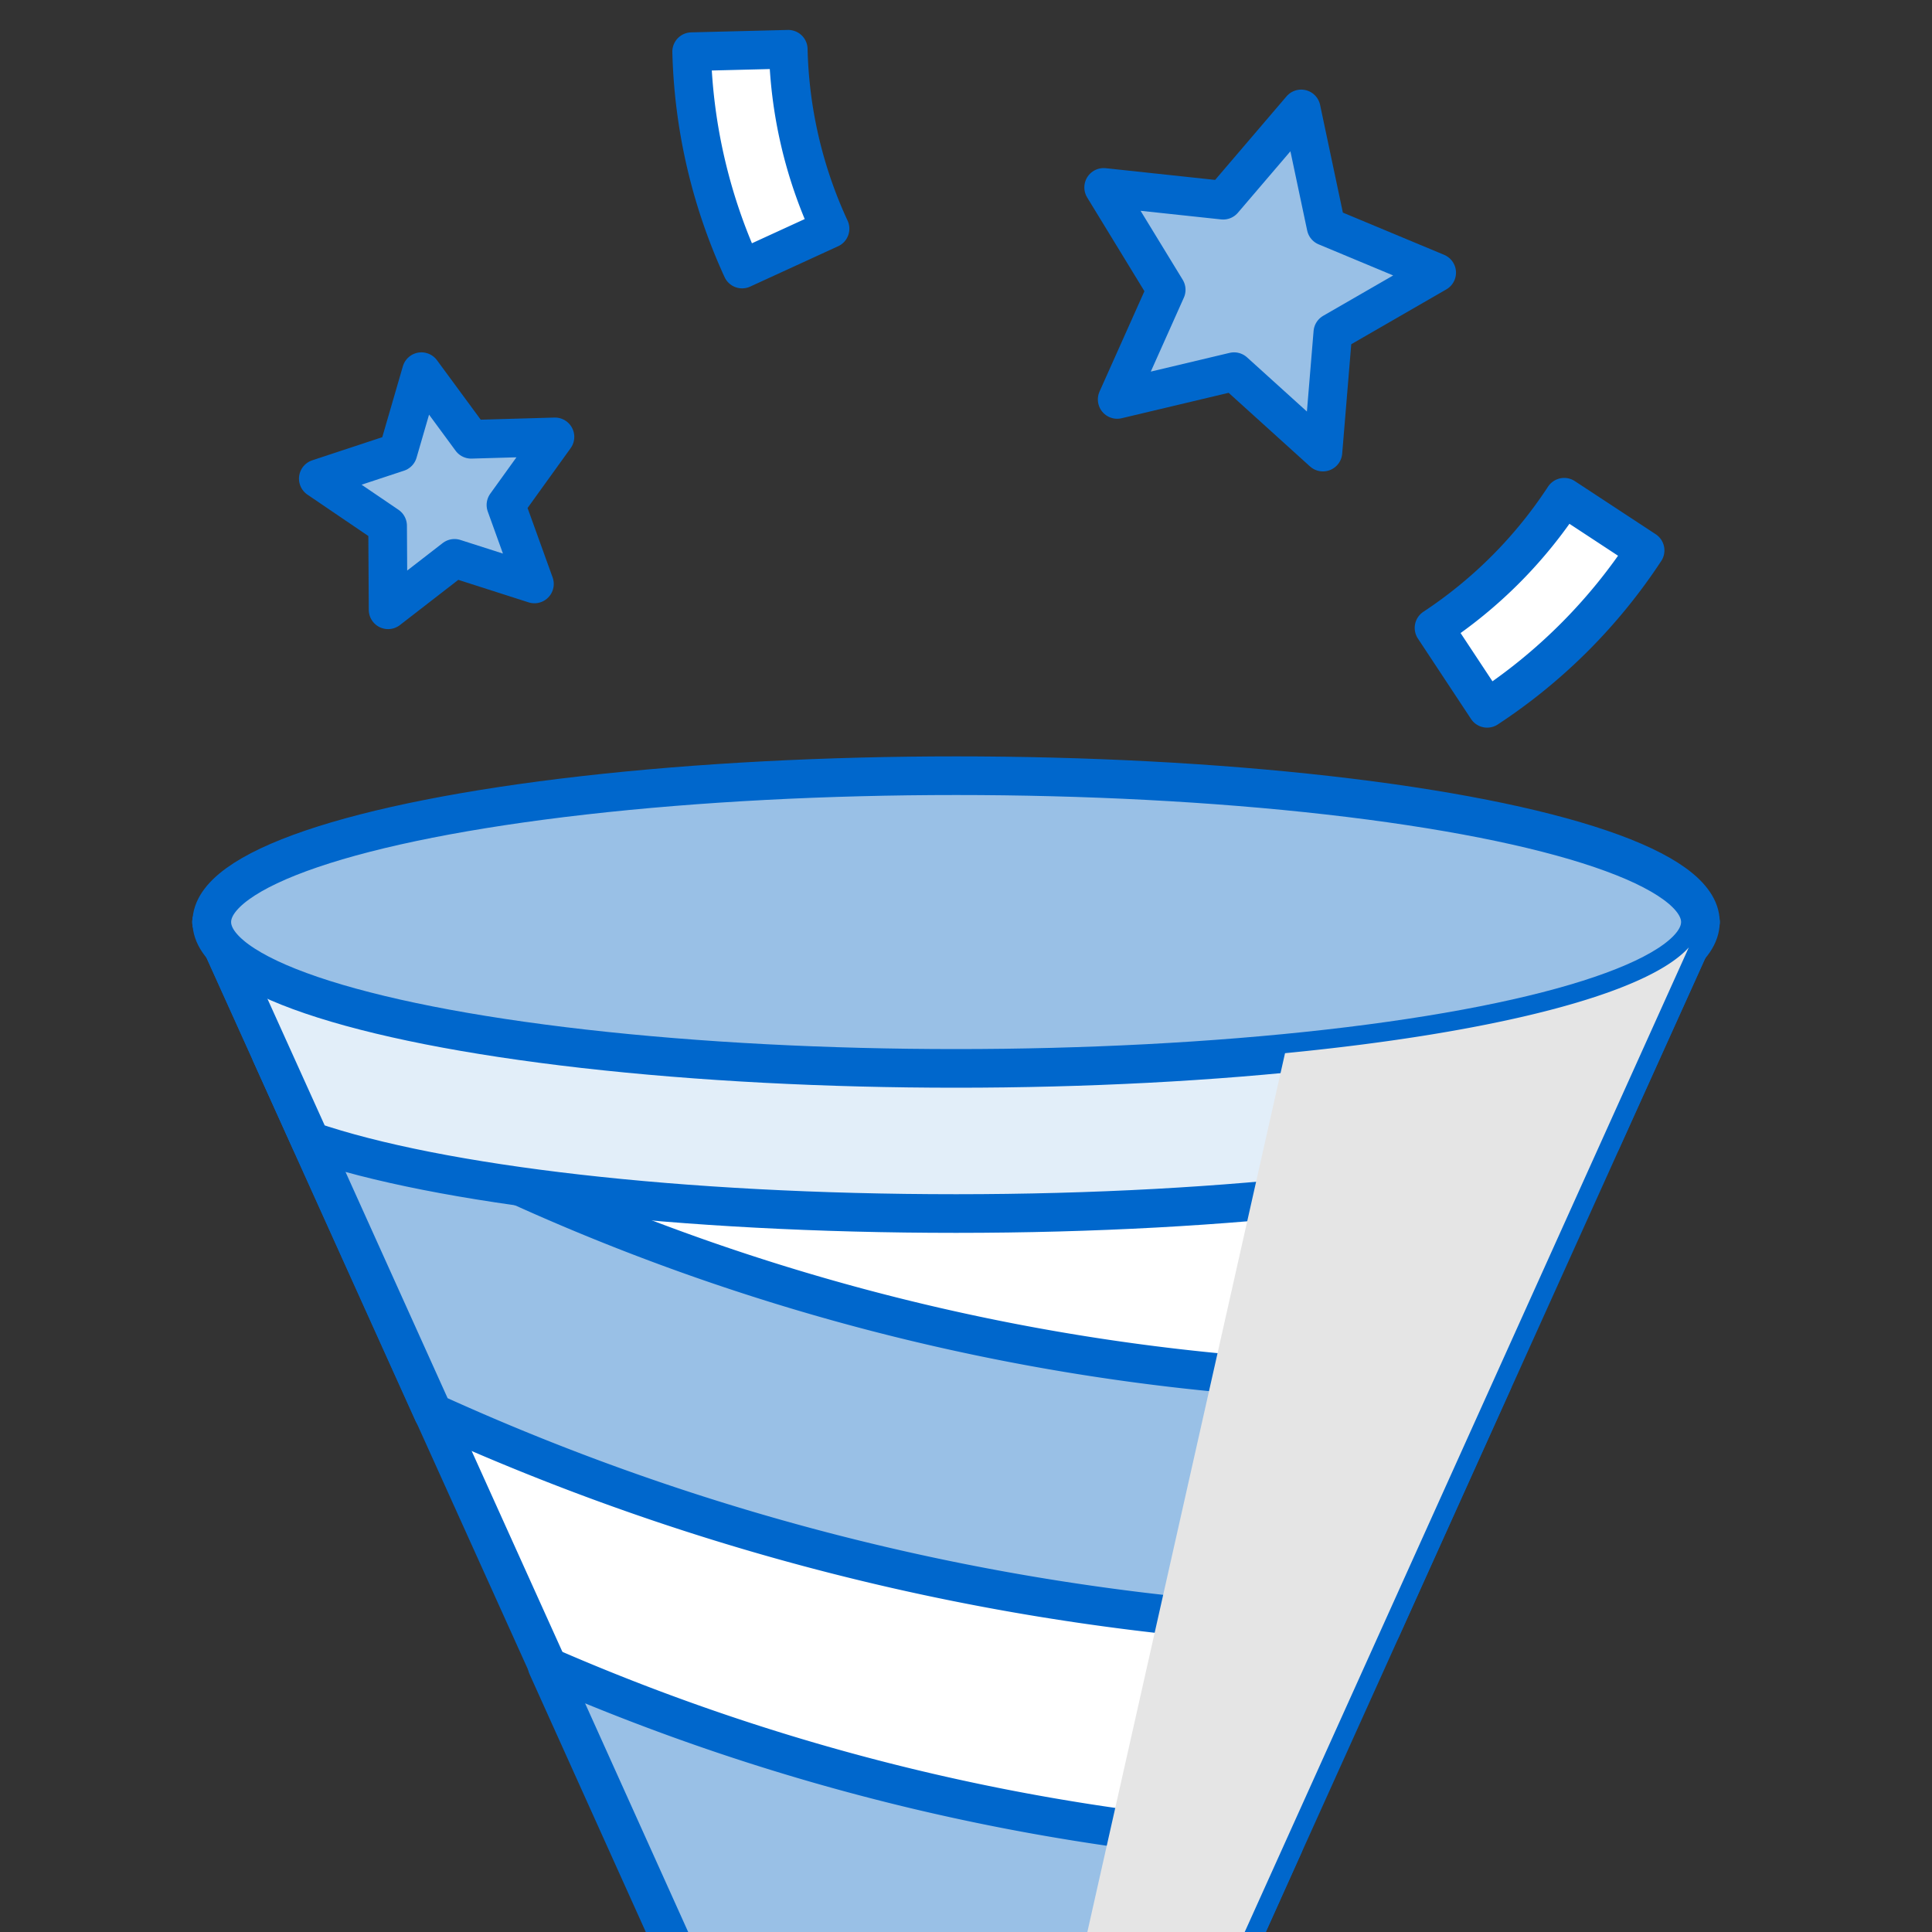 <svg xmlns="http://www.w3.org/2000/svg" viewBox="0 0 80 80"><rect x="0" y="0" width="80" height="80" fill="#333333" stroke="none"/><defs><style>.cls-1{isolation:isolate;}.cls-2,.cls-6{fill:#fff;}.cls-2,.cls-3,.cls-4,.cls-7{stroke:#0067cc;stroke-linecap:round;stroke-linejoin:round;stroke-width:1.6px;}.cls-3{fill:#99c0e6;}.cls-4{fill:#e2eef9;}.cls-5{fill:#e5e5e5;mix-blend-mode:multiply;}.cls-7{fill:none;}</style></defs><title>What&amp;apos;s New mobile</title><g class="cls-1"><g id="Layer_1" data-name="Layer 1"><path class="cls-2" d="M42.19,100.7,70.41,38.18H8.76L37,100.7A2.87,2.87,0,0,0,42.19,100.7Z"/><path class="cls-3" d="M53.16,76.39A90.85,90.85,0,0,1,22.66,69l5.86,13a99,99,0,0,0,20.2,4.29Z"/><path class="cls-3" d="M61.81,57.22A91.24,91.24,0,0,1,11.22,43.63L17.93,58.5A99.66,99.66,0,0,0,57.2,67.44Z"/><path class="cls-4" d="M12.86,47.25c5.32,1.82,15.29,3,26.73,3s21.4-1.23,26.72-3l4.1-9.07H8.76Z"/><ellipse class="cls-3" cx="39.59" cy="38.18" rx="30.82" ry="6.06"/><path class="cls-5" d="M53.21,43.61,40,102.34a2.79,2.79,0,0,0,2.2-1.63L69.93,39.23C68.2,41.16,61.85,42.77,53.21,43.61Z"/><polygon class="cls-3" points="18.82 23.12 16.07 25.25 16.05 21.77 13.18 19.82 16.48 18.73 17.45 15.39 19.51 18.19 22.98 18.09 20.95 20.91 22.13 24.18 18.82 23.12"/><polygon class="cls-3" points="51.1 15.39 46.26 16.54 48.29 12 45.7 7.76 50.65 8.29 53.88 4.51 54.91 9.38 59.49 11.29 55.19 13.77 54.78 18.72 51.1 15.39"/><path class="cls-6" d="M34.37,9.47l-3.64,1.67a22.93,22.93,0,0,1-2.09-9l4-.1A18.7,18.7,0,0,0,34.37,9.47Z"/><path class="cls-7" d="M34.37,9.47l-3.64,1.67a22.93,22.93,0,0,1-2.09-9l4-.1A18.7,18.7,0,0,0,34.37,9.47Z"/><path class="cls-6" d="M64.77,20.59l3.35,2.2a22.77,22.77,0,0,1-6.54,6.54L59.38,26A18.83,18.83,0,0,0,64.77,20.59Z"/><path class="cls-7" d="M64.77,20.59l3.35,2.2a22.77,22.77,0,0,1-6.54,6.54L59.38,26A18.83,18.83,0,0,0,64.77,20.59Z"/></g></g></svg>